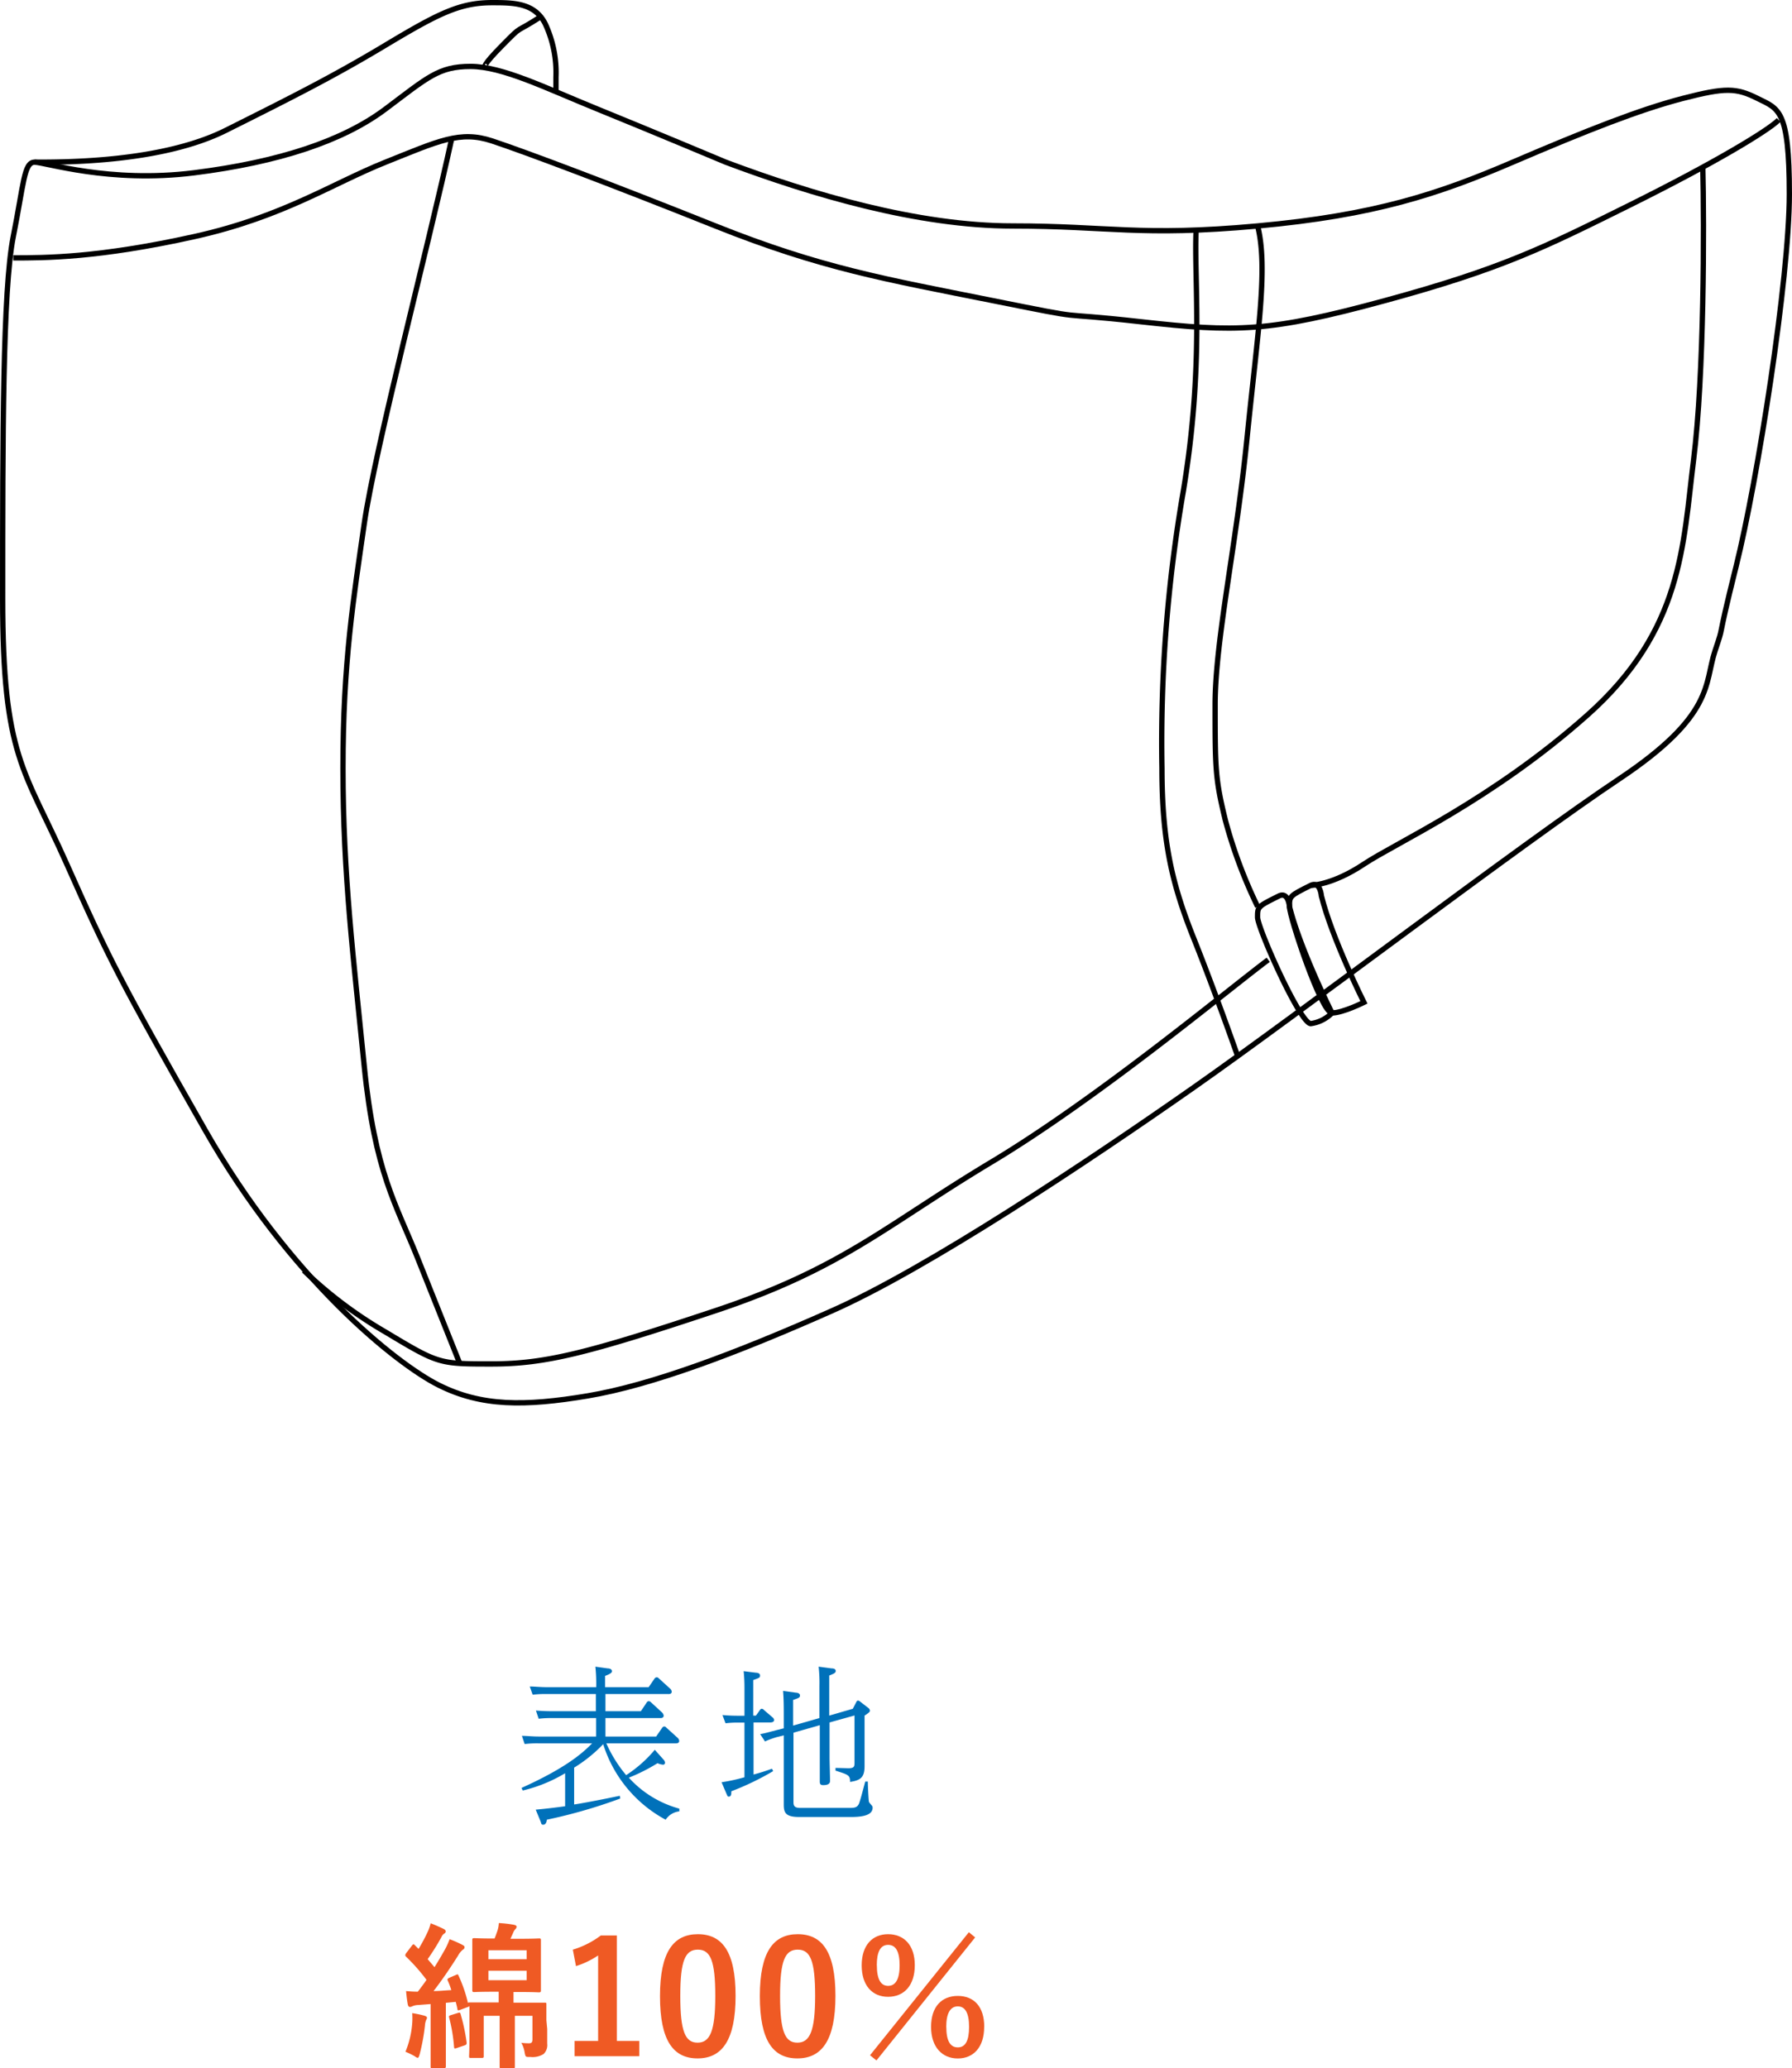 <svg xmlns="http://www.w3.org/2000/svg" width="262.18" height="302.6" viewBox="0 0 262.18 302.6">
  <g>
    <g>
      <path d="M97.1,257.46a.69.69,0,0,1,.2.45.28.28,0,0,1-.3.27,2.47,2.47,0,0,1-.8-.22A26.13,26.13,0,0,1,92,260.08a15.46,15.46,0,0,0,7.39,4.53v.4a2.73,2.73,0,0,0-2,1.22,19,19,0,0,1-9.14-11.05A21.21,21.21,0,0,1,84,258.61V264c.1,0,2.53-.4,6.68-1.27l.07.4A76.18,76.18,0,0,1,80,266.23c0,.28-.15.73-.5.73s-.27-.15-.42-.5l-.7-1.7c1.42-.13,2.87-.3,4.3-.5v-4.83a21.83,21.83,0,0,1-6.2,2.53l-.18-.38c6.65-3,9-5.17,10.33-6.52H78.76a15.12,15.12,0,0,0-2,.1l-.4-1.2c.7,0,1.5.1,2.5.1h8.35v-2.7H80.81a14.77,14.77,0,0,0-2,.1l-.4-1.2c.7.05,1.5.1,2.5.1h6.27v-2.52H79.88c-.72,0-.92,0-1.95.1l-.42-1.2c.7,0,1.5.1,2.52.1h7.2a24.7,24.7,0,0,0-.12-3l1.77.25c.28,0,.65.1.65.4,0,.15,0,.32-1,.7v1.65H94.9l.88-1.28a.41.41,0,0,1,.3-.17.43.43,0,0,1,.3.15l1.67,1.52a.73.73,0,0,1,.23.43c0,.35-.38.37-.53.35H88.58v2.52h5.18l.85-1.27a.36.36,0,0,1,.29-.2.48.48,0,0,1,.33.15l1.65,1.52a.8.8,0,0,1,.22.43c0,.37-.35.37-.52.37h-8v2.7H96l.87-1.27c.1-.13.18-.2.3-.2a.37.37,0,0,1,.3.15l1.68,1.52a.69.69,0,0,1,.22.42c0,.38-.35.38-.52.38H88.71a19.57,19.57,0,0,0,2.9,4.65A18.81,18.81,0,0,0,95.8,256Z" style="fill: #0071ba"/>
      <path d="M110.6,251l.57-.8c.08-.12.15-.2.28-.2a.44.44,0,0,1,.32.18l1.25,1.07a.54.54,0,0,1,.23.4c0,.33-.41.35-.6.35h-2.4v7.62c1-.27,1.47-.42,2.7-.85l.17.35a39.88,39.88,0,0,1-6.12,2.95c0,.35,0,.78-.38.78-.17,0-.17-.05-.37-.5l-.68-1.6a26.69,26.69,0,0,0,3.35-.73v-8H108a14.4,14.4,0,0,0-1.85.1l-.45-1.2c1,.08,1.47.1,2.5.1h.72v-4.12a22.48,22.48,0,0,0-.12-2.4l1.77.22c.23,0,.63.08.63.4s-.08.35-1,.68V251Zm5.49,12.55c0,.47,0,.95.93.95h7.42c.7,0,1-.13,1.23-.6.3-.83.72-2.55.92-3.25l.38,0c0,.78.1,2.58.15,2.88,0,.15.17.32.47.67a.47.47,0,0,1,.08.28c0,1.15-1.65,1.35-3.1,1.35h-7.68c-2.07,0-2.22-.73-2.22-1.88V253.89l-1,.25a13,13,0,0,0-1.75.64l-.7-1.07c.68-.12,1.38-.32,2.45-.6l1-.25v-1.6c0-1.62,0-2.5-.1-3.87l1.85.25c.25,0,.62.1.62.4s-.07.35-1,.67v3.75l3.85-1.1v-4.67a21.64,21.64,0,0,0-.12-2.85l1.87.25c.28,0,.63.07.63.37s-.23.38-.95.68V251l3.45-1,.52-1a.3.3,0,0,1,.25-.2.61.61,0,0,1,.3.15l1.23.95a.51.51,0,0,1,.2.38c0,.12,0,.22-.78.72v5c0,.37,0,2.07,0,2.4,0,1.6-.55,2.07-2.12,2.3,0-1-.25-1.05-2.13-1.65v-.4l1.88.05c.85,0,.9-.25.9-.83v-6.89L121.37,252v5.19c0,.53.07,2.85.07,3.33,0,.2,0,.65-1,.65-.37,0-.5-.15-.5-.5,0-.55,0-3,0-3.48v-4.79l-3.85,1.1Z" style="fill: #0071ba"/>
    </g>
    <g>
      <path d="M80.06,296.85c0,1,0,1.54,0,2.14a1.8,1.8,0,0,1-.53,1.52,3,3,0,0,1-1.93.43c-.71,0-.71.05-.85-.71a4.14,4.14,0,0,0-.48-1.36,8.94,8.94,0,0,0,1.14.07c.33,0,.49-.13.49-.57v-3.45H75.33v4.25c0,2.16,0,3,0,3.18s0,.25-.25.25H73.35c-.23,0-.25,0-.25-.25s0-1,0-3.18v-4.25H70.77v3.56c0,1.64,0,2.21,0,2.35s0,.25-.25.25H68.91c-.25,0-.28,0-.28-.25s.05-.71.05-2.44v-3.08c0-.92,0-1.47,0-1.82a.43.43,0,0,1-.23.14l-1.13.42c-.32.11-.37.11-.41-.17s-.16-.69-.23-1l-1.45.14v6.3c0,2.12,0,2.9,0,3s0,.26-.25.26H63.25c-.23,0-.25,0-.25-.26s0-.89,0-3v-6.12l-1.82.14a2.3,2.3,0,0,0-.87.19.65.65,0,0,1-.35.09c-.16,0-.25-.14-.3-.37-.11-.6-.18-1.22-.25-1.95.64.06,1.15.09,1.72.09.44-.58.88-1.15,1.27-1.73a27.26,27.26,0,0,0-3-3.4c-.16-.18-.12-.25,0-.48l.87-1.13c.18-.23.25-.25.41-.07l.56.55a25.06,25.06,0,0,0,1.35-2.53,6.54,6.54,0,0,0,.42-1.22c.66.26,1.35.56,1.9.83.23.12.3.23.3.37a.36.36,0,0,1-.2.3,1.17,1.17,0,0,0-.44.55,32.86,32.86,0,0,1-2,3.2l1,1.17c.55-.87,1.06-1.75,1.56-2.64a10.5,10.5,0,0,0,.65-1.45,17.3,17.3,0,0,1,1.91.85c.2.11.27.18.27.32a.39.39,0,0,1-.25.37,3,3,0,0,0-.71.89c-1.22,1.94-2.46,3.73-3.57,5.16.88,0,1.75-.1,2.6-.14a11.75,11.75,0,0,0-.53-1.41c-.09-.2,0-.27.23-.39l1-.43c.25-.12.27-.09.37.14a20.5,20.5,0,0,1,1.37,4c0-.09.07-.11.28-.11s.87,0,2.94,0h1.27V291.4h-.85c-1.93,0-2.6.05-2.74.05s-.27,0-.27-.26,0-.71,0-2.09v-3.2c0-1.37,0-1.95,0-2.09s0-.25.27-.25.81.05,2.74.05h.25c.14-.35.25-.65.37-1a4,4,0,0,0,.25-1.26,17,17,0,0,1,2.19.25c.32.07.41.16.41.3a.5.5,0,0,1-.18.34,1.72,1.72,0,0,0-.33.55l-.39.86h1.45c1.93,0,2.6-.05,2.76-.05s.25,0,.25.25,0,.72,0,2.09v3.2c0,1.38,0,2,0,2.09s0,.26-.25.26-.83-.05-2.76-.05h-1V293h1.58c2.07,0,2.81,0,3,0s.23,0,.23.23,0,.87,0,2.34ZM60.31,296a10.12,10.12,0,0,0,0-1.47,15.1,15.1,0,0,1,1.77.37c.27.09.39.18.39.27a.55.55,0,0,1-.12.35,2.74,2.74,0,0,0-.18.85,29.93,29.93,0,0,1-.76,4.14c-.11.36-.16.55-.3.55s-.27-.12-.53-.28a10.94,10.94,0,0,0-1.26-.6A13.44,13.44,0,0,0,60.31,296ZM67,294.5c.28-.09.32-.06.39.17a27.82,27.82,0,0,1,.88,4.16c0,.23,0,.3-.28.41l-1.15.39c-.34.12-.39.09-.41-.16a24.05,24.05,0,0,0-.72-4.3c-.06-.23,0-.25.23-.34Zm4.46-9.17v1.31h5.59v-1.31Zm5.59,3H71.46v1.38h5.59Z" style="fill: #ef5a24"/>
      <path d="M90.25,298.6h3.28v2.23H84.06V298.6h3.45V286.09a12.69,12.69,0,0,1-3.24,1.56l-.46-2.41a13,13,0,0,0,4.09-2.07h2.35Z" style="fill: #ef5a24"/>
      <path d="M107.62,292c0,6.51-2,9.15-5.56,9.15s-5.5-2.6-5.5-9.11,2-9.06,5.54-9.06S107.62,285.51,107.62,292Zm-8.09,0c0,5.18.71,6.85,2.53,6.85s2.59-1.7,2.59-6.85-.71-6.76-2.55-6.76S99.53,286.82,99.53,292Z" style="fill: #ef5a24"/>
      <path d="M122.23,292c0,6.51-2,9.15-5.57,9.15s-5.49-2.6-5.49-9.11,2-9.06,5.54-9.06S122.23,285.51,122.23,292Zm-8.1,0c0,5.18.71,6.85,2.53,6.85s2.6-1.7,2.6-6.85-.71-6.76-2.55-6.76S114.13,286.82,114.13,292Z" style="fill: #ef5a24"/>
      <path d="M133.84,287.51c0,3-1.59,4.63-3.91,4.63s-3.86-1.66-3.86-4.6,1.56-4.56,3.86-4.56S133.84,284.55,133.84,287.51Zm-6.55,13.18,14.46-18,.92.76-14.44,18Zm1-13.15c0,2,.55,3,1.65,3s1.68-1,1.68-3-.55-3-1.68-3S128.28,285.56,128.28,287.54Zm15.7,9c0,3-1.58,4.62-3.86,4.62s-3.91-1.66-3.91-4.62,1.56-4.53,3.91-4.53S144,293.56,144,296.53Zm-5.54,0c0,2,.55,3,1.68,3s1.65-1,1.65-3-.55-3-1.65-3S138.44,294.57,138.44,296.55Z" style="fill: #ef5a24"/>
    </g>
    <path d="M106.19,23.73c12.45,4.67,28,9.33,42,9.33s18.67,1.56,35.79,0,26.45-4.66,37.34-9.33S240,16,246.23,14.39s7.78-1.55,10.89,0,4.67,1.56,4.67,14-4.67,42-7.78,54.45-1.56,7.78-3.11,12.45,0,9.34-14,18.67-46.68,34.23-62.24,45.13-38.89,26.45-52.9,32.67S95.3,202.66,86,204.22s-15.56,1.55-21.79-1.56S42.4,187.1,30,165.32s-14-24.9-20.23-38.9S.39,110.86.39,87.52s0-45.12,1.55-52.9S3.5,23.73,5.06,23.73,16,26.84,28.4,25.28s21.78-4.66,28-9.33,7.78-6.23,12.45-6.23S79.74,12.84,87.52,16,106.19,23.73,106.19,23.73Z" style="fill: none;stroke: #000;stroke-miterlimit: 10;stroke-width: 0.778px"/>
    <path d="M1.94,37.73c4.67,0,12.45,0,26.46-3.11,13-2.88,20.22-7.78,28-10.89S67.29,19.06,72,20.62s17.12,6.22,32.68,12.44,24.89,7.78,40.45,10.9,7.78,1.55,21.78,3.11,18.68,1.55,35.79-3.11S226,36.18,238.45,30s20.23-10.89,21.78-12.45" style="fill: none;stroke: #000;stroke-miterlimit: 10;stroke-width: 0.778px"/>
    <path d="M5.06,23.73c4.66,0,18.67,0,28-4.67S48.62,11.28,56.4,6.61,67.29.39,72,.39c3.11,0,6.23,0,7.78,3.11a16.87,16.87,0,0,1,1.56,7.78v2.33" style="fill: none;stroke: #000;stroke-miterlimit: 10;stroke-width: 0.778px"/>
    <path d="M79.08,2.46c-4,2.6-2.45,1-5.56,4.15S71,9.72,71,9.72" style="fill: none;stroke: #000;stroke-miterlimit: 10;stroke-width: 0.778px"/>
    <path d="M66.09,20.26c-3.46,15.92-11.24,45.48-12.8,56.37s-3.11,20.23-3.11,35.79,1.56,28,3.11,43.56,4.67,20.23,7.78,28l6.22,15.56" style="fill: none;stroke: #000;stroke-miterlimit: 10;stroke-width: 0.778px"/>
    <path d="M175,33.66c-.34,7.18,1.22,19.63-1.89,38.3A214.86,214.86,0,0,0,170,112.42c0,10.89,1.55,17.11,4.66,24.89s6.42,17.21,6.42,17.21" style="fill: none;stroke: #000;stroke-miterlimit: 10;stroke-width: 0.778px"/>
    <path d="M184,33.06c1.56,6.23,0,15.56-1.56,31.12s-4.66,29.57-4.66,38.9,0,10.89,1.55,17.12A70.8,70.8,0,0,0,184,132.64" style="fill: none;stroke: #000;stroke-miterlimit: 10;stroke-width: 0.778px"/>
    <path d="M249.13,24.39c.21,8.67.21,30.46-1.35,42.9s-1.55,24.9-15.56,37.35-28,18.67-32.67,21.78-7.78,3.11-7.78,3.11" style="fill: none;stroke: #000;stroke-miterlimit: 10;stroke-width: 0.778px"/>
    <path d="M185.55,140.42c-6.23,4.67-24.9,20.23-40.46,29.57s-21.78,15.56-40.45,21.78-24.9,7.78-32.68,7.78-7.78,0-15.56-4.67a62,62,0,0,1-11.95-9" style="fill: none;stroke: #000;stroke-miterlimit: 10;stroke-width: 0.778px"/>
    <path d="M188.66,132.64c1.55,6.23,6.22,15.56,6.22,15.56a5.4,5.4,0,0,1-3.11,1.56c-1.56,0-7.78-14-7.78-15.56s0-1.56,3.11-3.11C188.49,130.39,188.66,132.64,188.66,132.64Z" style="fill: none;stroke: #000;stroke-miterlimit: 10;stroke-width: 0.778px"/>
    <path d="M193.33,131.09c1.55,6.22,6.22,15.56,6.22,15.56s-3.11,1.55-4.67,1.55-6.22-14-6.22-15.56,0-1.55,3.11-3.11C193.16,128.84,193.33,131.09,193.33,131.09Z" style="fill: none;stroke: #000;stroke-miterlimit: 10;stroke-width: 0.778px"/>
  </g>
</svg>
